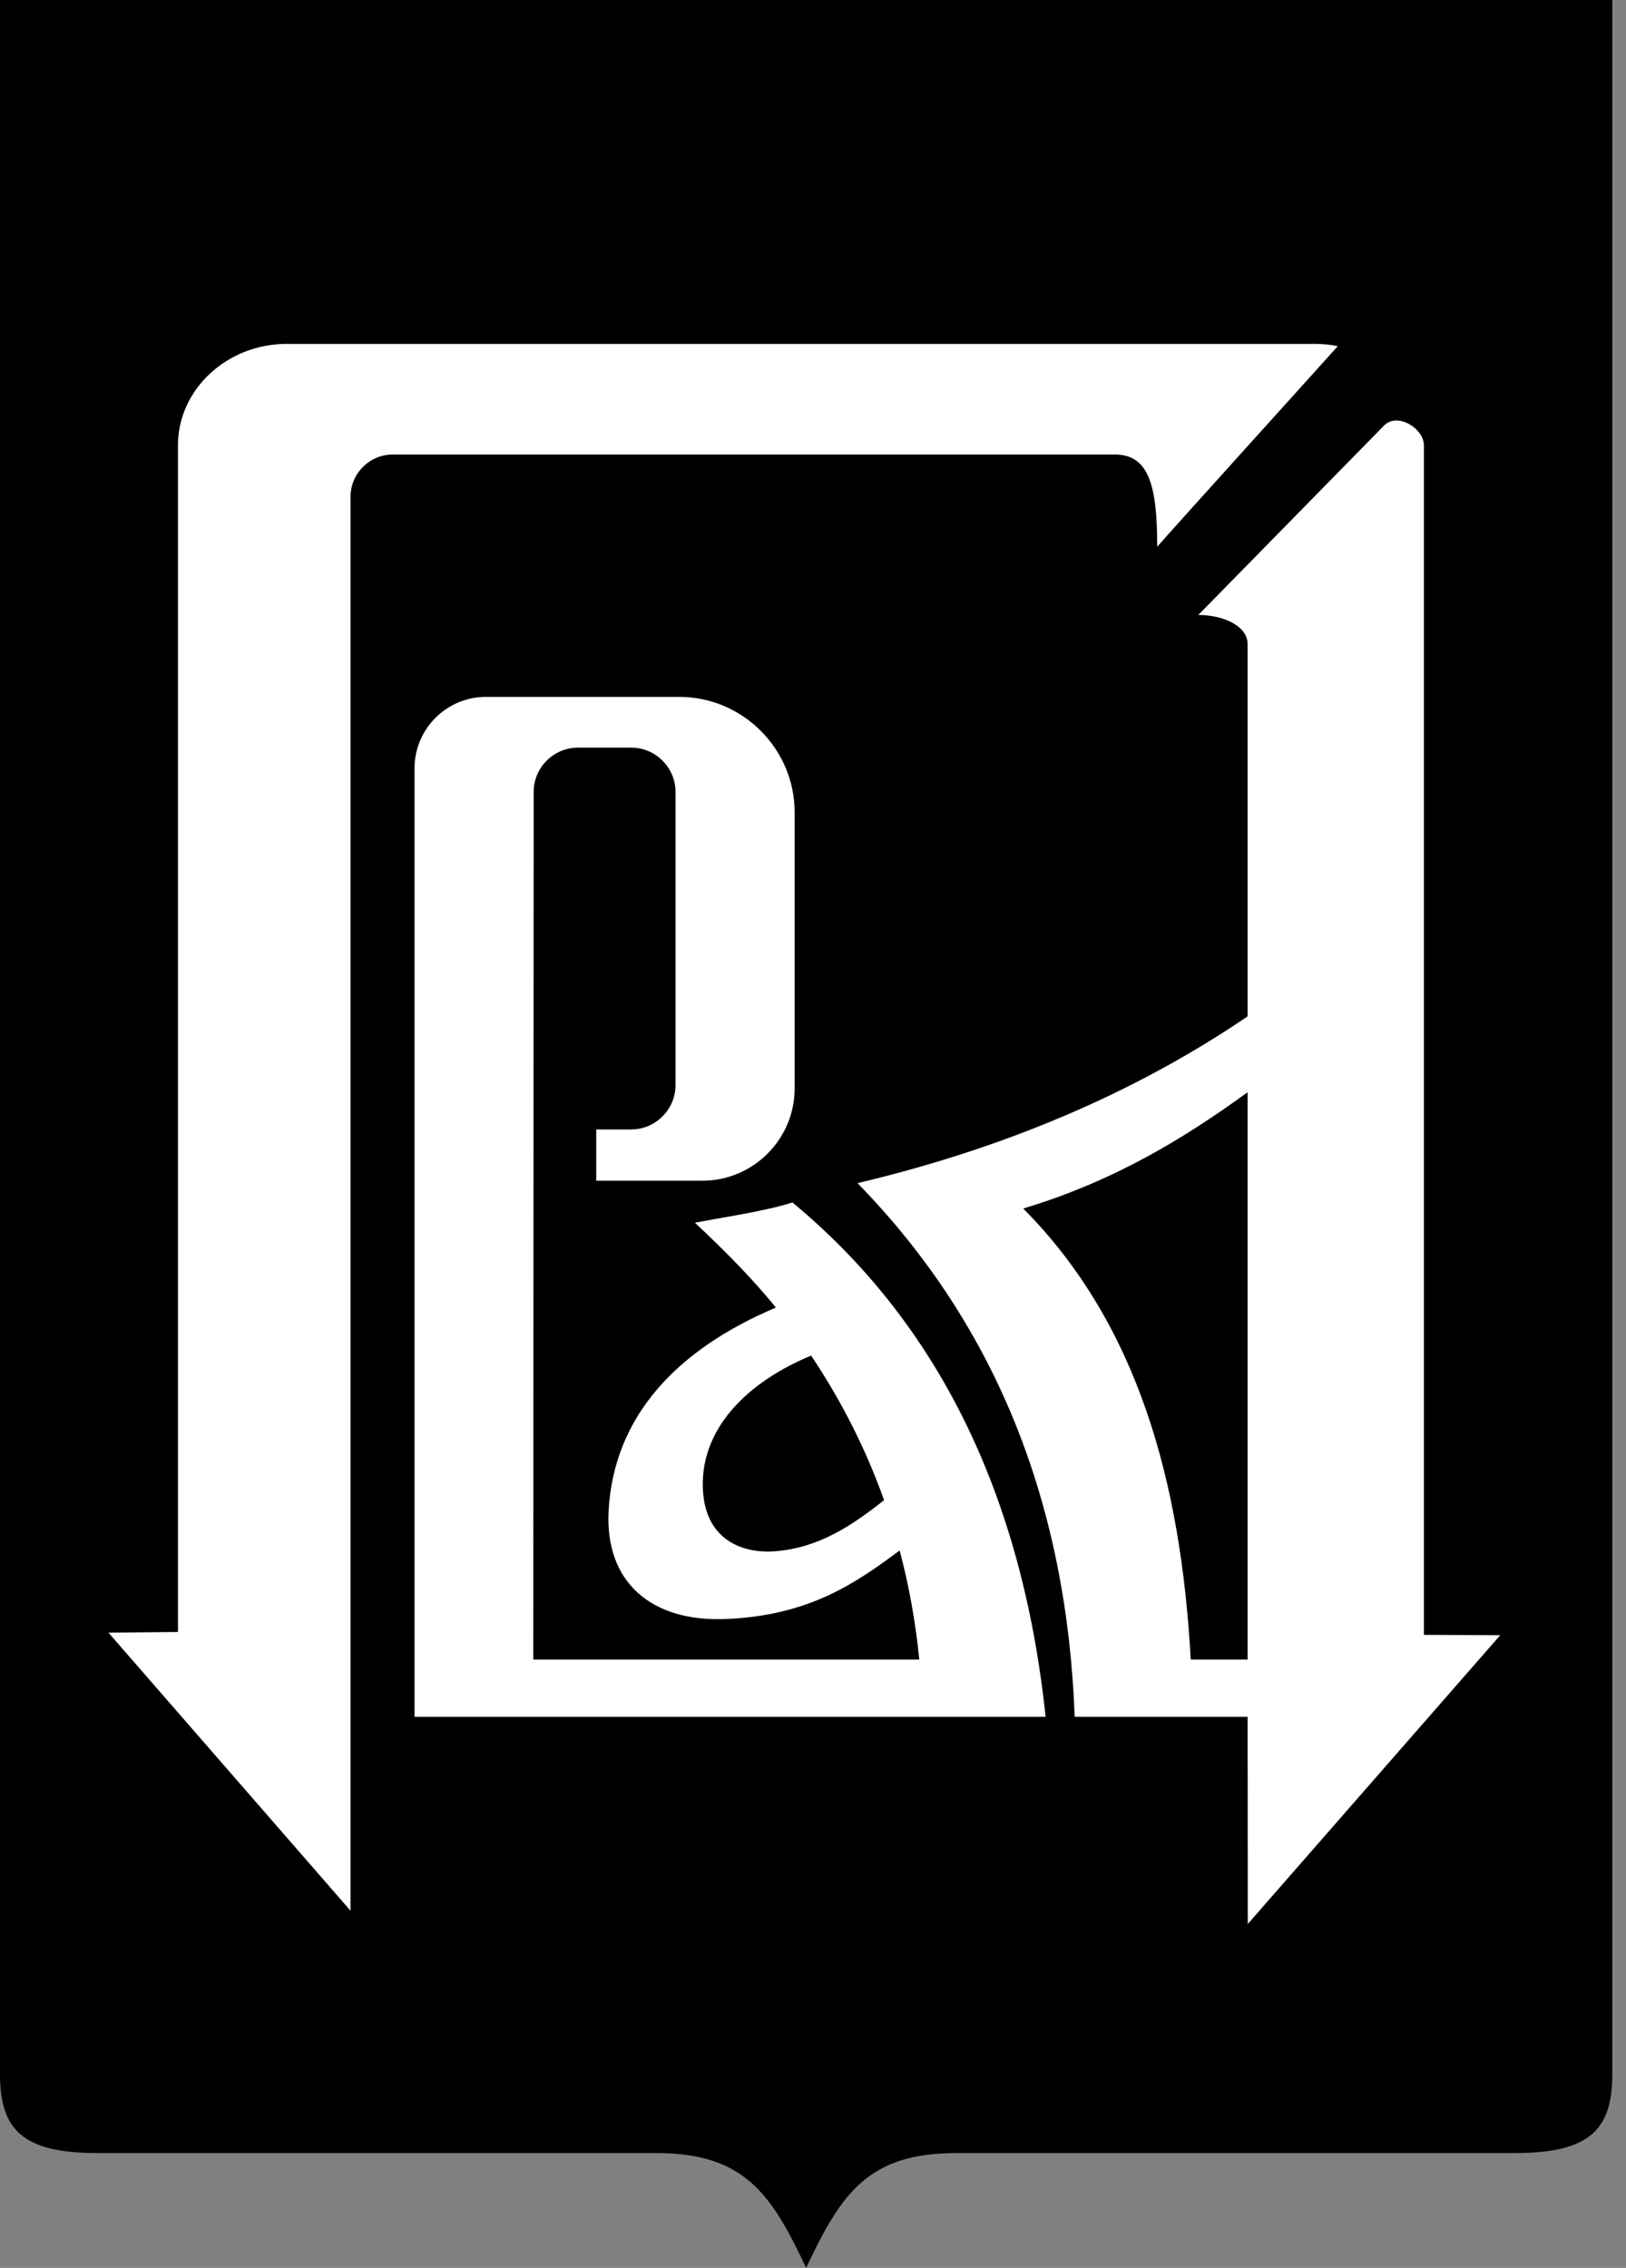 <svg xmlns:xlink="http://www.w3.org/1999/xlink" xmlns="http://www.w3.org/2000/svg" width="38" height="53" viewBox="0 0 38 53" fill="none">
<rect x="0" y="0" width="38" height="53" fill="#808080" stroke="none"/>
<path fill-rule="evenodd" clip-rule="evenodd" d="M37.68 0V48.472C37.68 49.76 37.161 50.316 35.409 50.316H22.358C20.301 50.316 19.665 51.24 18.84 53C18.015 51.24 17.379 50.316 15.322 50.316H2.271C0.519 50.316 0 49.764 0 48.472V0C12.56 0 25.12 0 37.68 0Z" fill="black"/>
<path fill-rule="evenodd" clip-rule="evenodd" d="M6.7 8.037H30.736C30.917 8.037 31.095 8.055 31.265 8.089C31.099 8.278 27.401 12.366 27.044 12.777C27.045 11.323 26.84 10.622 26.051 10.622H9.177C8.637 10.622 8.192 11.067 8.192 11.607V44.653L2.535 38.155L4.159 38.139V10.406C4.159 9.103 5.303 8.037 6.7 8.037ZM18.132 30.558C15.807 31.541 14.348 33.105 14.224 35.294C14.129 36.972 15.217 37.906 16.958 37.836C18.923 37.757 20.005 36.99 21.025 36.234C21.244 37.056 21.397 37.906 21.484 38.783H12.462C12.463 32.768 12.472 24.506 12.472 18.506C12.472 17.937 12.938 17.472 13.507 17.472H14.753C15.322 17.472 15.787 17.939 15.787 18.506V25.361C15.787 25.927 15.319 26.395 14.753 26.395H13.934V27.593H16.416C17.601 27.593 18.571 26.624 18.571 25.438C18.571 24.095 18.571 20.327 18.571 18.984C18.571 17.5 17.357 16.286 15.873 16.286C14.367 16.286 12.86 16.286 11.354 16.286C10.438 16.286 9.688 17.035 9.688 17.952C9.688 24.533 9.688 33.539 9.688 40.121H24.436C23.887 34.918 21.915 30.912 18.52 28.102C17.9 28.299 17.049 28.422 16.239 28.574C16.901 29.192 17.595 29.889 18.132 30.558ZM25.116 40.121H29.157L29.161 44.963L35.061 38.214L33.277 38.206V10.406C33.277 10.015 32.66 9.626 32.346 9.945L28.004 14.372C28.55 14.369 29.157 14.609 29.157 15.055V23.752C26.807 25.349 23.847 26.746 20.04 27.65C23.335 31.022 24.933 35.224 25.116 40.121ZM20.661 35.059C20.239 33.873 19.671 32.747 18.956 31.68C17.447 32.305 16.331 33.416 16.43 34.862C16.508 35.991 17.355 36.31 18.109 36.253C19.144 36.175 19.923 35.641 20.661 35.059ZM29.157 25.526C27.669 26.604 26.051 27.598 23.913 28.243C26.588 30.934 27.599 34.624 27.828 38.783H29.157V25.526Z" fill="white"/>
</svg>